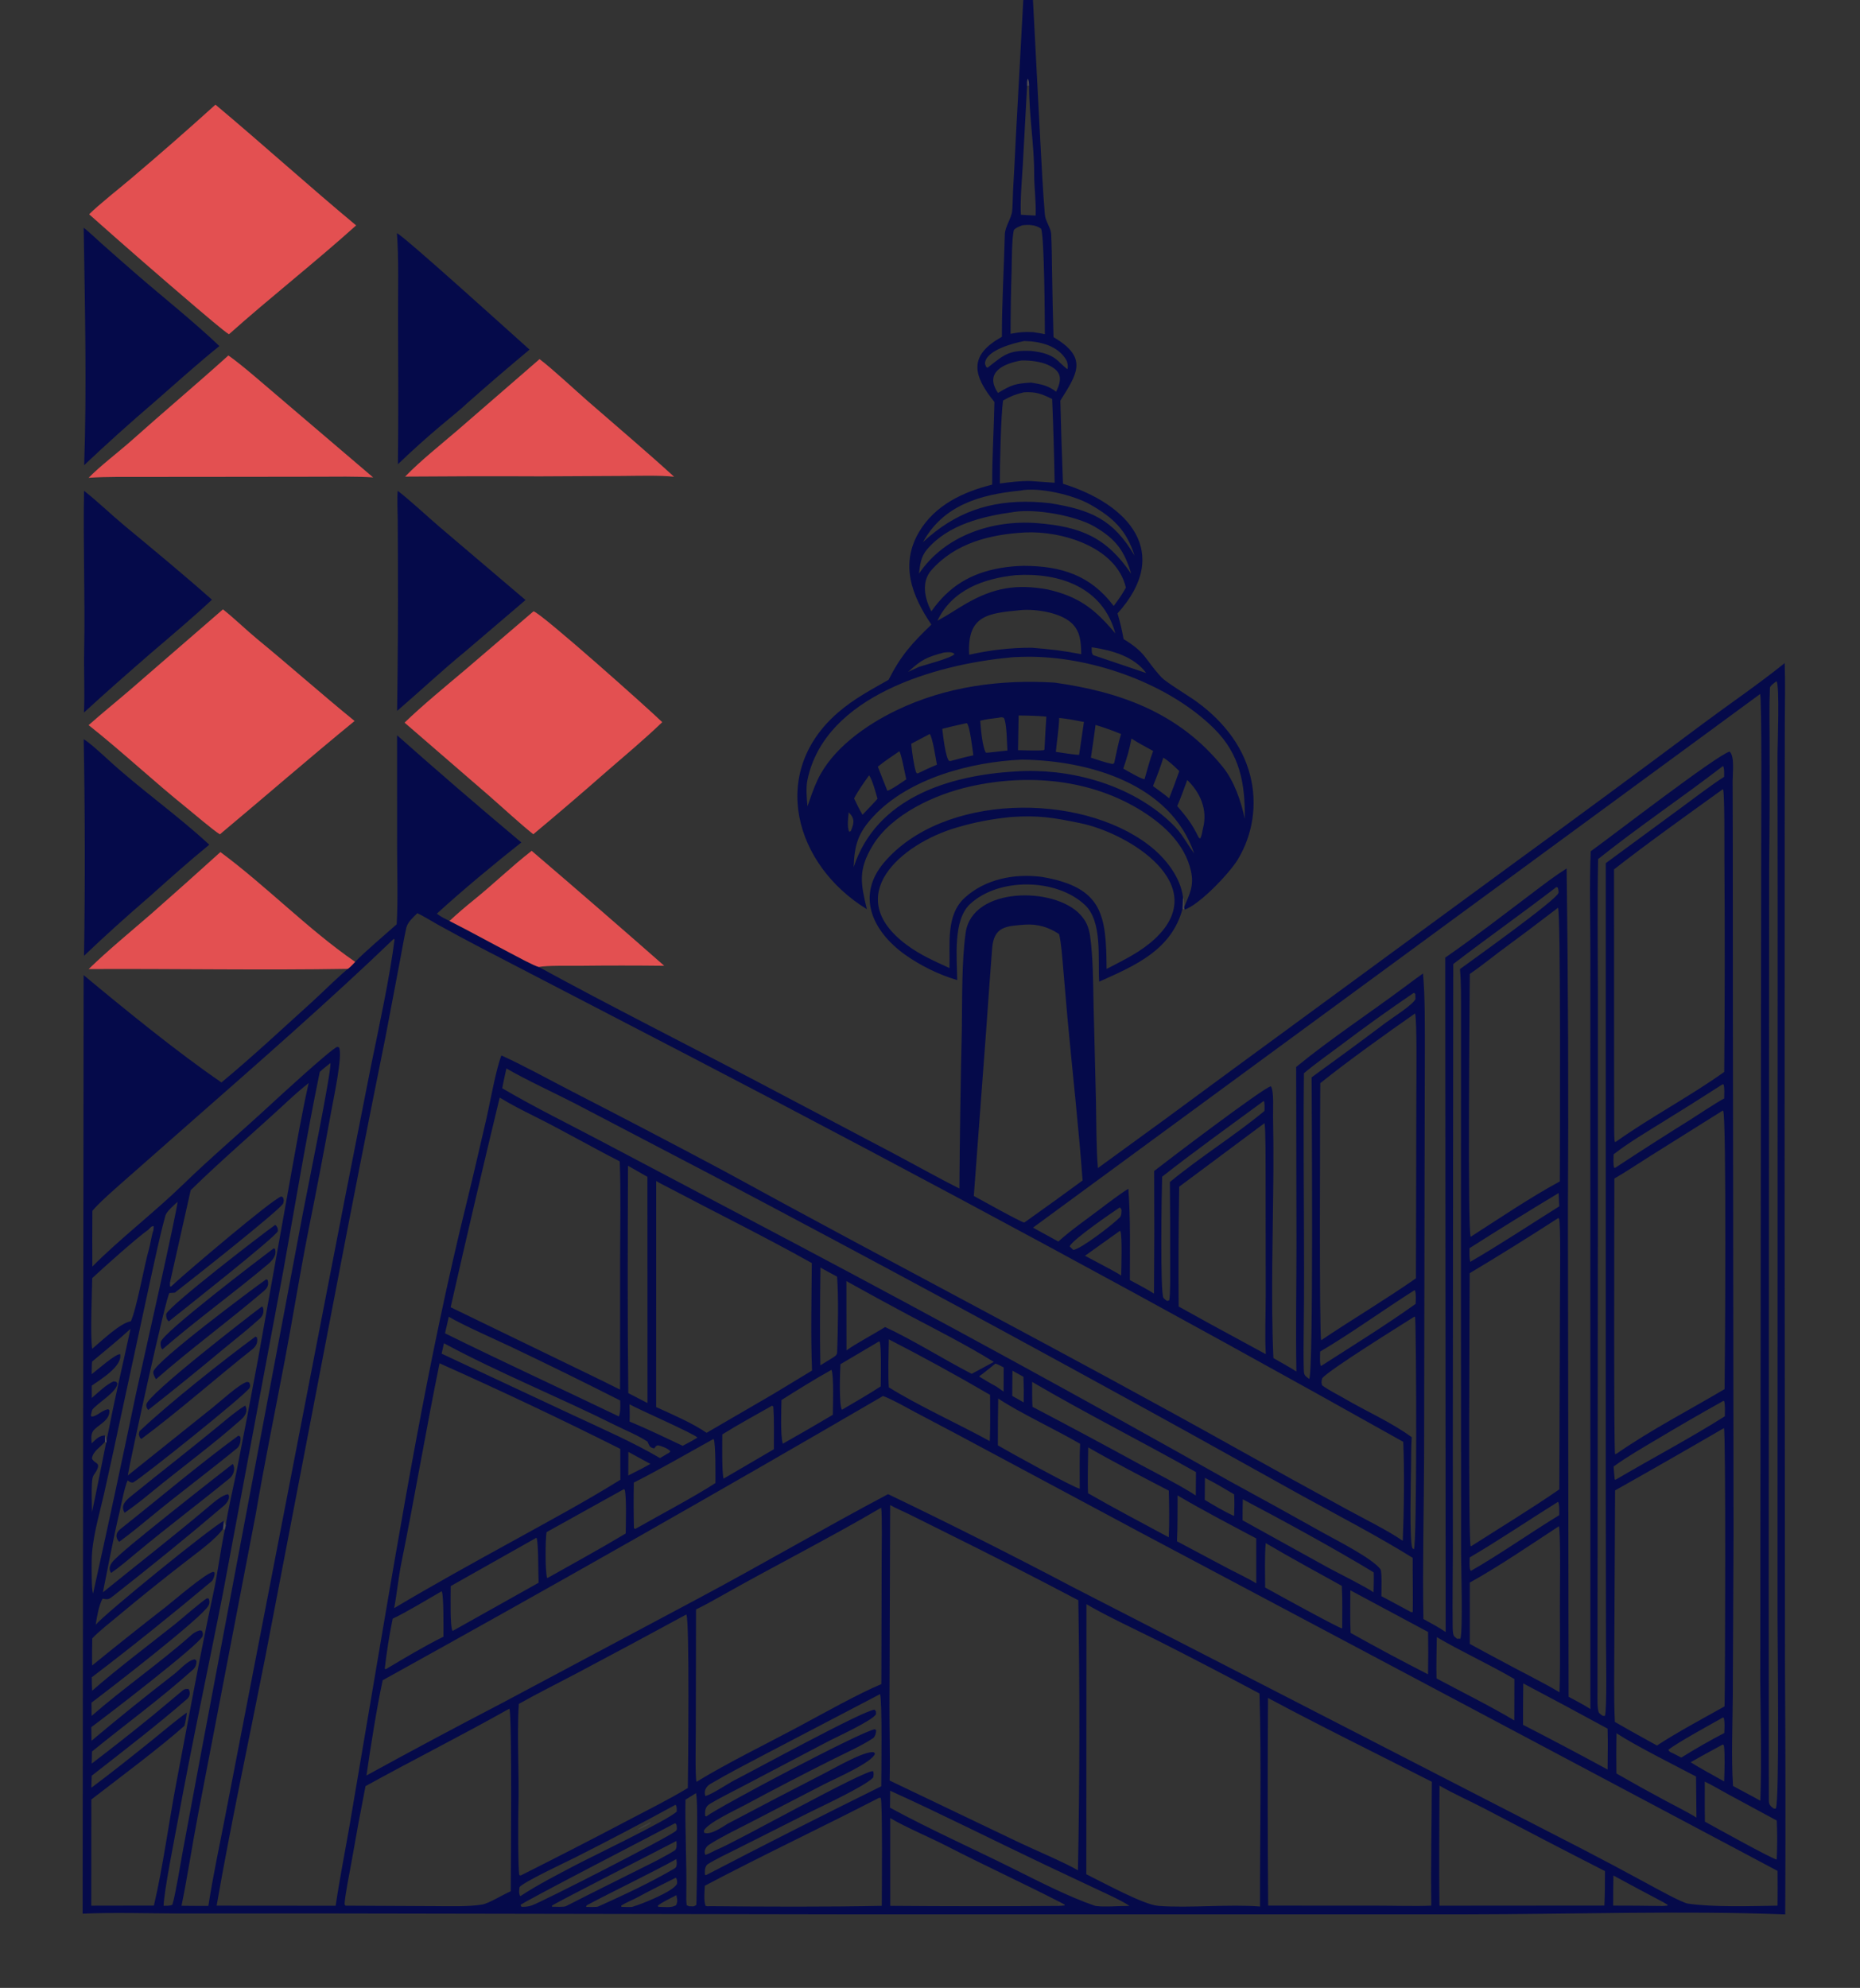 <?xml version="1.0" encoding="utf-8" ?><svg xmlns="http://www.w3.org/2000/svg" xmlns:xlink="http://www.w3.org/1999/xlink" width="480" height="513" viewBox="0 0 480 513"><rect x="0" y="0" width="480" height="513" fill="#333333" stroke="none"/><path fill="#050A4A" transform="scale(0.469 0.469)" d="M604.119 642.721C628.989 624.706 653.768 606.565 678.454 588.298L832.966 474.985C867.854 449.585 902.581 423.965 937.145 398.126C952.205 386.917 967.372 376.648 982 364.861C982.407 375.621 982.109 387.601 982.068 398.436L982.008 451.662L981.957 647.884L982.179 919.091C982.468 963.851 982.507 1008.61 982.297 1053.37C925.405 1051.19 864.24 1053.29 806.992 1053.33L469.865 1053.34L179.348 1052.85L98.455 1052.88C82.906 1052.82 60.837 1052.24 45.463 1052.97L46.011 536.538C68.47 555.217 97.815 579.172 121.863 595.589C138.72 581.639 154.762 566.611 170.985 551.946C177.432 546.118 184.974 538.457 191.395 533.1C193.027 531.896 194.041 530.721 195.434 529.255C199.522 524.755 212.943 513.354 218.277 508.578C219.028 495.594 218.523 480.378 218.51 467.114L218.492 404.589C241.018 424.546 263.811 444.198 286.866 463.54C272.744 474.681 253.375 490.754 240.375 502.743C242.706 504.523 244.733 505.442 247.325 506.738C258.593 512.447 269.602 518.543 280.776 524.391C283.834 525.991 293.518 531.286 296.457 532.06C335.721 553.505 377.377 574.45 417.097 595.365L491.038 634.337C503.301 640.837 515.549 647.744 527.901 653.985C528.121 624.676 528.568 595.369 529.243 566.067C529.47 549.713 529.145 528.74 531.365 513.151C534.976 487.783 580.283 487.774 594.486 503.329C597.636 506.778 599.016 510.08 599.768 514.642C601.469 526.661 601.452 540.068 601.712 552.214L603.055 606.385C603.275 617.056 603.167 632.45 604.119 642.721ZM119.205 1048.57L184.685 1048.62C186.913 1033.62 189.985 1018.14 192.578 1003.12L206.017 923.771C221.003 835.742 235.438 747.944 256.882 661.259C260.695 645.846 264.162 630.303 267.802 614.848C269.764 606.072 272.878 588.525 275.888 580.74C288.128 586.249 302.603 594.309 314.755 600.548C342.793 614.944 370.719 629.559 398.528 644.391C492.263 695.806 587.593 745.037 680.878 797.26C700.825 808.411 720.833 819.453 740.901 830.386C749.276 834.968 764.623 842.64 771.864 847.829C772.524 832.579 772.834 808.7 772.124 793.347C642.203 720.41 511.118 649.567 378.92 580.845L263.989 521.188C256.193 517.109 248.447 512.937 240.752 508.672C237.939 507.113 232.322 503.664 229.643 502.472C227.369 504.752 224.226 507.462 223.555 510.539C222.23 516.615 221.154 522.986 219.992 529.096L212.024 571.046C202.602 617.69 193.43 664.385 184.507 711.128L145.848 912.406C137.099 956.867 126.914 1004.14 119.205 1048.57ZM210.575 924.531C207.259 939.878 203.933 961.156 201.646 976.941C226.293 963.414 251.091 950.164 276.037 937.196L384.343 879.469C419.341 860.807 453.848 840.558 488.671 822.139C522.859 838.543 556.736 855.589 590.284 873.265L673.319 915.916L870.44 1017.29C882.473 1023.52 894.437 1029.89 906.331 1036.38C910.308 1038.52 925.375 1046.94 928.804 1047.44C942.657 1049.49 964.04 1048.82 978.089 1048.56C978.171 1042.18 978.173 1035.81 978.095 1029.43L627.368 843.133L526.53 789.15L503.309 776.892C498.565 774.344 490.855 769.94 485.878 768.127C394.695 821.284 302.921 873.421 210.575 924.531ZM568.408 675.492L582.355 683.143C589.025 677.018 598.466 670.488 605.783 664.907C609.099 662.377 617.611 655.941 620.884 654.127C622.107 670.904 621.71 687.53 621.703 704.343C625.669 706.51 631.321 709.387 634.985 711.795C635.17 689.306 635.197 666.815 635.066 644.326C641.555 639.197 695.686 598.104 699.306 597.707C701.062 600.592 700.431 610.394 700.484 614.249C700.664 623.836 700.732 633.426 700.688 643.015C700.506 675.443 699.204 715.205 700.688 747.264C704.639 749.555 709.571 752.235 713.342 754.666C712.899 731.587 713.39 707.541 713.375 684.386L713.199 587.084C732.462 571.351 753.138 557.778 773.064 542.935C776.327 540.504 779.655 537.987 782.982 535.653C784.214 548.338 783.985 566.434 784.013 579.284L783.854 648.665L783.598 801.537C783.493 831.206 782.692 861.164 783.216 890.838C787.202 893.05 791.762 895.432 795.467 898.001L795.224 526.923C810.826 516.129 828.42 502.536 843.685 490.995C849.674 486.462 855.669 481.865 862.032 477.859C862.872 540.893 863.106 603.933 862.734 666.971L863.119 933.618C866.466 935.464 872.089 938.343 875.103 940.383L875.067 628.422L875.088 524.763C875.092 506.91 874.536 485.943 875.281 468.41C885.554 461.091 945.057 415.122 951.726 413.556C954.557 416.117 953.352 425.502 953.358 429.578L953.436 460.566L953.512 559.057L953.866 843.675L953.454 932.41C953.36 948.055 952.56 967.393 953.574 982.705C958.471 985.395 963.821 988.104 968.611 990.824C969.385 969.509 968.775 946.537 968.579 925.175L968.635 856.713L969.099 463.269C969.106 455.292 969.511 383.107 968.459 381.905L568.408 675.492ZM489.529 979.72L560.464 1013.65C569.4 1017.92 585.368 1024.62 593.13 1029.08C594.113 979.56 594.18 930.031 593.331 880.512C569.454 867.928 545.422 855.64 521.24 843.652L500.043 833.105C497.291 831.761 492.277 829.582 489.805 828.147L489.429 938.634C489.379 951.897 489.842 966.694 489.529 979.72ZM693.32 1049.03C693.205 1011.15 694.186 969.326 693.023 931.808C674.517 921.939 655.909 912.263 637.202 902.783C625.887 897.1 608.434 889.007 597.829 882.687L597.741 1031.28C606.497 1035.58 629.229 1048.06 637.347 1048.68C654.309 1049.98 676.055 1047.67 693.32 1049.03ZM50.825 666.236C50.75 676.466 50.741 686.695 50.798 696.925C65.628 681.922 84.985 667.051 100.5 651.973C115.685 637.217 132.824 622.66 148.325 608.321C153.186 603.825 181.968 577.371 185.513 576.031L186.501 576.247C188.789 580.259 183.353 605.307 182.348 610.984C178.276 633.445 173.98 655.864 169.462 678.24C164.909 701.469 161.156 725.001 156.745 748.261C151.375 776.576 145.589 804.721 140.721 833.138L108.959 998.511C105.787 1015.04 103.205 1032.38 99.875 1048.62C104.759 1048.65 109.786 1048.74 114.658 1048.71C117.034 1032.97 120.788 1015.52 123.843 999.743L140.202 915.217L189.467 660.892L204.196 586.194C208.13 567.096 214.745 536.248 217.079 517.04L216.697 516.555C182.237 549.693 141.301 585.519 105.335 617.122L70.071 648.172C65.088 652.598 54.948 661.285 50.825 666.236ZM70.304 811.879L117.104 774.419C121.118 771.255 131.751 761.425 135.954 760.366L137.053 760.667C137.608 761.784 137.889 762.27 137.389 763.554C136.169 766.685 77.521 813.648 73.171 815.76C71.702 815.789 71.487 815.424 70.257 814.571C68.495 818.186 66.83 827.573 65.802 831.867C62.285 846.566 59.633 861.395 56.623 876.165C76.067 860.409 95.804 845.05 114.932 828.907C117.283 826.923 122.517 822.306 125.552 822.212C126.997 824.144 124.809 827.119 123.295 828.41C103.397 845.381 83 861.915 62.425 878.062C59.952 880.003 59.558 880.277 56.452 879.618C54.387 883.209 53.277 889.807 52.678 893.976C58.217 887.492 115.707 840.759 123.178 836.784L122.689 841.161C119.073 846.729 108.82 854.055 103.279 858.386C90.474 868.274 77.856 878.403 65.433 888.767C62.062 891.563 53.289 898.561 50.76 901.537C50.706 906.372 50.544 911.62 50.698 916.419C64.06 905.534 77.548 894.805 91.159 884.233C95.996 880.41 112.636 866.046 117.276 864.871L118.073 865.264C118.246 866.626 117.398 869.295 116.413 870.12C95.15 887.921 72.517 906.19 50.5 922.903C50.533 925.307 50.512 927.928 50.677 930.307C65.513 917.422 81.029 905.816 96.399 893.592C99.56 891.079 111.598 880.588 113.887 879.442L114.86 879.6C115.329 880.937 115.43 882.07 114.763 883.383C111.447 889.91 59.936 929.67 50.338 936.859L50.422 944.152C68.211 928.62 87.89 915.099 105.578 899.396C106.722 898.381 108.39 897.549 109.845 897.093L111.048 897.279C111.577 898.275 111.855 899.129 111.466 900.27C109.921 904.796 57.314 945.174 50.246 950.348L50.371 957.815C65.265 945.294 80.412 933.077 95.801 921.171C98.973 918.722 103.531 913.373 107.208 913.024L108.092 913.738C108.242 915.481 107.602 917.418 106.287 918.6C88.589 934.504 69.058 948.735 50.629 963.732L50.453 970.398C61.844 961.728 73.086 952.863 84.173 943.809C89.56 939.385 95.069 934.647 100.468 930.211C101.672 929.222 102.427 929.251 103.722 929.369C104.916 931.058 104.519 933.486 102.995 934.809C86.022 949.548 68.174 963.215 50.475 977.062C50.381 979.299 50.29 981.438 50.283 983.682C62.18 974.787 73.25 965.918 84.811 956.606C89.783 952.601 97.858 945.71 102.851 942.309C102.462 944.877 102.191 947.116 101.463 949.622C87.803 961.793 65.096 978.684 50.255 990.148L50.219 1048.58L84.683 1048.52C89.707 1027.1 92.984 1002.07 97.162 980.188C103.711 945.885 109.832 911.61 117.227 877.447C119.719 865.937 121.25 853.572 123.634 841.956L124.243 839.459C124.893 833.237 128.932 815.823 130.35 808.716C134.338 788.463 138.211 768.187 141.969 747.89L159.982 647.154C163.052 630.309 166.06 612.612 169.84 595.93C166.199 598.827 162.334 602.156 158.93 605.323C141.124 621.89 122.289 637.899 104.917 654.897L93.554 705.53L93.502 707.643L94.045 707.946L96.494 705.73C102.698 699.966 149.272 660.308 154.662 658.366L155.637 658.697C156.346 660.503 156.21 660.504 155.758 662.33C152.207 667.256 104.544 704.798 96.229 711.248C96.138 711.319 93.568 711.443 93.219 711.457C91.346 713.378 71.925 801.939 70.304 811.879ZM247.96 719.291L324.518 756.403C330.097 759.091 335.65 761.832 341.176 764.626L341.22 692.083C341.23 674.988 341.666 655.961 341.001 639.019C325.332 631.039 310.079 622.203 294.332 614.353C287.893 611.144 281.066 607.7 274.955 603.925C265.684 642.316 256.686 680.772 247.96 719.291ZM382.986 885.571L382.866 952.103C382.852 956.92 382.444 977.286 383.225 980.447C399.919 970.178 421.794 959.526 439.501 950.037C452.073 943.3 472.535 931.795 484.948 926.661L485.124 858.26C485.129 853.588 485.472 832.765 484.841 829.607C456.028 846.545 425.784 861.786 396.675 878.249C392.323 880.71 387.456 883.401 382.986 885.571ZM888.104 478.363L888.134 583.171L888.186 612.957C888.194 616.39 888.034 625.126 888.488 628.208L889.09 628.288C908.191 614.676 930.007 603.236 948.744 589.817C949.082 550.703 949.114 511.587 948.84 472.473C948.818 466.99 949.011 437.315 948.147 434.512L947.916 434.285C928.504 448.315 906.921 463.647 888.104 478.363ZM888.288 648.491C888.286 662.157 887.882 798.539 888.698 800.166L889.72 799.733C908.468 786.74 929.3 775.973 948.947 764.358C949.179 752.398 950.068 613.26 948.155 611.236C948.092 611.169 948.004 611.131 947.929 611.079L908.342 635.906C902.13 639.805 894.548 644.885 888.288 648.491ZM888.684 820.08L888.282 903.452C888.278 917.443 887.91 933.68 888.56 947.445L897.135 952.342L911.744 960.457C922.235 953.485 937.729 945.21 948.924 938.91C949.285 926.139 949.653 786.929 948.594 785.794C928.707 797.367 908.737 808.796 888.684 820.08ZM286.507 1031.97C306.153 1022.11 325.703 1012.07 345.153 1001.83C355.634 996.335 368.403 989.938 378.473 983.824C378.645 974.176 379.505 890.981 377.656 888.338C357.751 899.164 337.786 909.88 317.763 920.485C307.461 925.943 295.523 931.868 285.498 937.549C284.279 954.986 285.859 977.474 285.224 995.4C285.057 1000.11 285.035 1028.24 285.738 1031.71L286.507 1031.97ZM361.031 774.208C369.792 778.213 381.11 783.064 388.806 788.384L425.465 767.056L446.822 754.128C446.065 735.956 446.552 713.374 446.692 694.98C421.304 680.742 395.187 667.896 369.455 654.297C366.695 652.838 363.746 651.435 361.067 649.854L361.031 774.208ZM216.881 884.866C237.352 872.659 260.606 859.775 281.617 848.245C301.898 837.021 321.634 826.47 341.354 814.219L341.296 797.212C308.511 780.763 275.354 765.066 241.852 750.131C234.443 786.543 228.284 823.232 220.913 859.66C219.223 868.011 218.448 876.601 216.881 884.866ZM787.56 1048.56C787.209 1026.48 787.817 1002.72 787.852 980.397C758.097 965.203 727.002 949.995 697.698 934.273C697.455 972.362 697.486 1010.45 697.791 1048.54L758.209 1048.57C767.162 1048.57 778.881 1048.94 787.56 1048.56ZM726.472 596.009C726.408 610.114 725.839 736.149 726.983 737.436C743.77 726.132 762.855 714.768 779.109 703.387L779.33 600.632C779.333 595.083 779.759 561.612 778.649 557.626C762.992 568.531 741.297 584.097 726.472 596.009ZM808.684 700.561C808.68 716.355 807.781 848.184 809.234 850.844L809.942 850.507C825.423 840.575 843.029 829.89 858.012 819.501L858.376 710.843C858.377 705.684 858.837 673.309 857.838 670.469L857.368 670.255C841.322 680.646 825.091 690.75 808.684 700.561ZM535.833 658.059C539.286 659.926 561.671 672.449 563.592 672.687L565.448 671.396C575.588 664.195 585.669 656.911 595.69 649.544C593.513 619.906 590.061 589.399 587.333 559.733L584.995 532.527C584.585 527.698 583.941 518.55 582.757 513.956C577.007 510.179 571.132 508.36 564.16 508.765C553.592 509.554 546.881 509.73 545.92 521.824C544.744 536.603 543.763 551.392 542.689 566.178L535.833 658.059ZM808.742 535.91C808.658 550.5 807.442 678.614 809.253 680.525C824.202 670.915 842.936 658.289 858.292 650.074C858.308 632.513 858.874 501.553 857.285 499.485C846.722 507.6 836.073 515.603 825.339 523.492C819.875 527.573 814.328 532.118 808.742 535.91ZM201.119 982.801C198.359 996.852 195.76 1010.93 193.323 1025.04C192.345 1030.51 189.79 1042.98 189.587 1047.82L190.089 1048.54L190.611 1048.58L239.045 1048.82C246.772 1048.84 258.045 1049.23 265.417 1047.92C269.066 1047.27 277.066 1042.34 281.036 1040.64C281.083 1030.22 281.846 943.901 280.284 940.157C254.365 954.756 227.29 968.359 201.119 982.801ZM276.353 598.802C293.948 609.158 312.993 618.495 331.124 628.085L437.133 684.048C517.494 726.625 597.291 770.256 676.506 814.929C693.862 824.367 711.155 833.921 728.384 843.589C734.45 846.985 755.197 857.466 759.56 863.443C760.517 864.754 760.106 875.47 760.096 878.268C765.554 881.189 771.087 884.101 776.502 887.089L777.358 886.983C777.544 877.078 777.249 867.082 777.328 857.177C758.328 845.376 736.91 834.186 717.146 823.392L655.057 788.845C567.931 740.657 480.331 693.332 392.271 646.874L316.478 607.223C305.866 601.751 288.472 593.695 278.652 587.882C277.921 591.321 276.94 595.392 276.353 598.802ZM977.619 1023.17C977.974 1016.03 977.986 1008.87 977.654 1001.73L950.446 987.023C947.43 985.389 940.857 981.528 938.04 980.316C938.058 987.551 937.961 995.121 938.123 1002.33C942.395 1004.69 975.373 1023.03 977.619 1023.17ZM683.718 836.517L730.82 862.595C736.601 865.724 751.379 873.035 755.786 876.138C755.849 872.636 756.013 868.636 755.882 865.182C733.703 851.732 706.894 837.145 683.845 824.963C683.743 828.813 683.7 832.665 683.718 836.517ZM212.361 918.422C222.698 912.247 233.244 905.938 244.008 900.563C243.987 896.897 244.237 877.306 243.031 875.549C235.365 879.949 223.799 887.028 216.067 890.658C214.2 899.793 212.744 909.007 211.701 918.272C211.921 918.322 212.141 918.372 212.361 918.422ZM776.776 790.81C776.473 796.128 776.443 801.03 776.422 806.344C776.36 813.326 775.433 847.643 777.115 851.852L778.005 852.473C779.715 849.072 779.385 735.423 778.677 724.809L778.361 724.405C771.405 728.842 730.431 754.263 727.502 758.438C727.094 760.312 726.965 760.342 727.488 762.252C731.494 765.196 735.737 767.133 739.961 769.616C751.45 776.37 766.244 782.945 776.776 790.81ZM778.948 717.443C778.989 715.42 779.291 711.86 778.59 710.14L778.334 709.905C761.941 720.268 742.519 734.278 726.404 743.678C726.363 745.821 726.133 749.341 726.636 751.291L726.952 751.6C743.928 740.708 762.646 729.093 778.948 717.443ZM430.009 770.351C429.919 776.015 429.342 789.79 430.726 794.407C439.956 789.195 449.131 783.885 458.25 778.479C458.307 774.043 458.897 757.081 457.509 753.727C448.365 758.835 438.886 764.737 430.009 770.351ZM948.139 944.976C941.992 948.457 922.68 958.974 917.957 962.861C918.733 964.089 919.199 964.11 920.547 964.715L925.132 967.08C932.846 962.27 940.741 957.756 948.799 953.548C948.892 950.67 949.108 948.278 948.598 945.438L948.139 944.976ZM50.633 831.993C53.412 819.189 55.734 806.625 58.375 793.861L58.596 793.291C58.87 790.886 59.532 788.398 59.992 786.013C63.53 767.644 67.88 749.468 71.815 731.193C65.049 737.384 57.737 743.319 50.674 749.198C50.44 751.486 50.466 753.832 50.436 756.137C53.267 754.046 63.389 744.973 66.107 745.103C67.607 751.626 55.138 759.215 50.481 762.42C50.42 764.569 50.499 767.026 50.517 769.203C53.846 766.315 58.633 761.728 62.447 760.088C64.186 760.383 63.575 759.937 64.558 761.089C64.776 765.685 53.264 772.307 50.825 775.642C50.611 775.934 50.095 778.323 49.99 778.844L50.483 779.505C53.635 779.141 55.712 776.179 59.447 775.374L60.145 775.882C60.715 781.151 55.104 783.471 52.011 786.465C49.771 788.634 50.26 791.366 50.436 794.172C52.938 791.844 54.39 789.998 57.816 789.798L57.859 793.229C55.165 796.428 51.184 798.404 50.577 802.494C51.844 805.427 55.16 804.536 53.569 808.279C52.266 811.345 50.919 811.241 50.661 815.138L50.585 816.152C50.253 820.843 50.531 827.203 50.633 831.993ZM398.143 813.614L425.82 797.431C425.82 789.955 426.005 781.372 425.517 774.006C425.292 773.812 425.101 773.534 424.813 773.461C416.033 778.464 405.938 783.961 397.443 789.274C397.43 793.867 397.153 810.239 398.143 813.614ZM175.95 589.817C168.323 626.888 162.556 662.31 155.857 699.358L122.788 876.05C114.564 918.062 105.425 960.181 97.763 1002.25C95.99 1011.98 90.368 1039.83 90.011 1048.64C91.722 1048.58 93.579 1048.8 94.848 1048.01C96.33 1043.7 99.506 1024.5 100.494 1019.03L110.672 964.413L166.744 667.091C168.854 655.85 182.415 589.875 181.807 584.934C179.966 586.415 177.606 588.202 175.95 589.817ZM242.999 744.833L314.943 778.49C330.923 785.961 348.038 793.411 363.158 802.286L368.319 799.248L368.874 798.601C367.645 796.959 363.99 795.669 361.995 795.248C360.754 795.73 360.84 795.841 360.05 796.961C357.447 796.604 357.317 795.509 356.289 793.235C350.9 789.698 344.14 786.994 338.335 784.093C307.495 768.679 274.58 755.453 244.282 739.105L242.999 744.833ZM838.163 926.271C838.056 933.866 838.015 941.462 838.04 949.057C853.644 957.076 869.154 965.278 884.565 973.662C884.596 966.484 884.82 958.255 884.557 951.158C869.151 942.753 853.686 934.457 838.163 926.271ZM639.454 647.474C639.201 655.191 638.286 711.967 640.218 714.201C640.745 714.811 641.525 715.337 642.169 715.824L643.359 715.54C644.082 712.67 643.867 699.275 643.874 695.389C643.922 680.392 643.871 665.394 643.72 650.398C660.693 636.383 679.2 625.02 695.76 611.287C695.784 610.074 696.037 606.55 695.346 605.806C677.658 618.841 656.504 634.013 639.454 647.474ZM345.752 798.876L345.692 811.879L353.637 807.829L357.871 805.493L345.752 798.876ZM462.445 750.643C462.209 754.436 461.566 773.385 463.284 775.693C470.291 771.556 477.831 767.269 484.605 762.843C484.636 759.142 485.06 740.371 484.008 738.217L483.593 738.144L462.445 750.643ZM790.591 900.812C790.517 908.019 790.224 916.416 790.441 923.529C803.609 930.587 820.707 939.115 833.243 946.629L833.298 923.864C819.154 915.597 804.368 908.91 790.591 900.812ZM887.888 635.155C887.836 637.403 887.595 640.345 888.132 642.448L888.669 642.625C902.35 633.623 916.14 624.788 930.038 616.124C935.555 612.652 943.261 607.387 948.728 604.4C948.758 602.235 948.998 598.652 948.395 596.72L947.831 596.623C936.697 603.795 925.49 610.852 914.21 617.791C905.943 622.922 895.507 629.146 887.888 635.155ZM392.642 791.741C378.603 799.51 362.973 808.596 348.753 815.777C348.601 824.131 348.62 832.487 348.809 840.84C349.076 840.987 349.326 841.229 349.63 841.243C362.042 834.141 382.379 823.407 393.656 816.021C393.652 812.975 393.887 793.482 392.642 791.741ZM451.387 751.269L458.031 747.176C459.21 746.367 460.57 745.753 460.626 744.149C461.039 732.271 461.486 713.89 460.582 702.448C457.699 700.867 454.216 699.078 451.437 697.425C451.232 714.956 451.03 733.74 451.387 751.269ZM295.141 846.127L247.999 872.727C247.983 876.542 247.501 895.746 249.057 897.414L296.364 870.883C296.119 866.954 296.368 847.531 295.141 846.127ZM948.265 770.819C935.668 777.855 923.178 785.082 910.801 792.499C903.337 796.949 894.841 801.833 887.882 806.939C888.054 809.353 888.217 811.693 888.484 814.101L889.086 814.146C908.49 802.699 930.339 791.178 949.083 779.292C949.108 776.731 949.306 773.435 948.768 771.008L948.265 770.819ZM889.42 975.823C898.395 980.992 907.45 986.022 916.581 990.91C919.389 992.408 931.436 998.577 933.463 1000.15L933.237 977.511C921.842 971.493 899.844 960.495 889.464 953.699C889.325 961.073 889.311 968.449 889.42 975.823ZM785.768 921.276C785.914 913.507 785.922 905.737 785.794 897.968L743.004 875.029C743.026 882.356 742.814 891.274 743.161 898.471C757.215 906.346 771.42 913.949 785.768 921.276ZM914.131 1048.75C915.343 1048.72 916.336 1048.63 917.54 1048.53L917.589 1048.06L914.715 1046.39C905.7 1041.65 896.721 1036.84 887.777 1031.97C887.715 1037.45 887.578 1043.08 887.644 1048.54C896.473 1048.53 905.303 1048.6 914.131 1048.75ZM483.73 989.205C451.779 1005.72 419.648 1020.8 387.823 1037.61C387.685 1040.61 387.081 1046.16 388.294 1048.72C389.515 1048.96 389.132 1048.97 390.343 1048.85C421.229 1049.12 454.336 1049.29 485.189 1048.67C485.21 1042.38 485.651 991.648 484.64 989.278L483.73 989.205ZM286.375 1043.29C296.512 1036.66 306.779 1031.51 316.353 1026.43C324.429 1022.14 368.735 1000.96 372.42 996.698C372.297 995.121 372.514 994.071 371.723 993.037C353.502 1002.99 335.121 1012.65 316.586 1022.01C312.374 1024.15 287.163 1035.95 285.852 1038.45C285.657 1040.31 285.405 1041.19 286.022 1042.96L286.375 1043.29ZM379.208 1048.92C381.605 1048.86 381.667 1049.28 383.177 1048.12C383.518 1034.27 383.66 1020.43 383.602 1006.58C383.592 1001.92 383.791 990.729 382.993 986.639L377.178 990.259C376.891 1007.24 377.877 1024.35 377.633 1041.35C377.602 1043.52 377.55 1046.13 377.835 1048.25C378.352 1048.54 378.657 1048.78 379.208 1048.92ZM375.649 795.536L380.546 792.935L383.782 791.006C381.554 788.711 351.723 775.684 346.401 772.705C346.444 775.625 346.595 779.346 346.428 782.181C355.986 786.132 366.241 791.106 375.649 795.536ZM808.542 686.827C808.553 689.361 808.422 691.878 808.974 694.332C825.771 684.543 841.574 674.081 857.984 663.77L857.636 656.448C841.147 666.372 824.781 676.499 808.542 686.827ZM371.527 1003.16C362.985 1007.77 287.392 1046.75 286.398 1048.2C286.535 1048.47 286.786 1049.03 286.971 1049.21C289.009 1049.19 290.843 1049.12 292.763 1048.38C300.004 1045.62 369.479 1010.11 372.023 1007.32C372.596 1006.69 372.454 1005.86 372.371 1005.05C372.275 1004.11 372.247 1003.73 371.527 1003.16ZM808.679 856.963C808.64 859.09 808.392 862.093 809.028 864.017L809.373 864.344C826.083 854.771 841.522 843.715 857.966 833.688C857.954 832.143 858.178 827.336 857.295 826.371C841.344 836.283 824.684 847.615 808.679 856.963ZM548.143 762.867L552.227 765.703L552.265 752.425C550.935 751.732 549.048 750.596 547.681 750.332C544.879 752.557 541.58 755.32 538.717 757.372C541.859 759.281 544.883 761.162 548.143 762.867ZM372.179 1042.79C369.507 1044.17 363.948 1046.84 361.897 1048.61L362.284 1049.2C365.496 1049.26 369.598 1049.89 372.036 1048.28C372.972 1046.15 372.666 1045.33 372.179 1042.79ZM679.064 822.242C673.659 819.036 668.624 815.994 663.01 813.162L662.906 825.274C667.436 828.021 673.954 831.847 678.818 834.072L679.066 833.964C679.224 829.677 679.305 826.506 679.064 822.242ZM342.024 1049.23C343.295 1049.28 347.133 1049.44 348.143 1049.15C353 1047.75 370.8 1040.7 372.555 1036.44C372.557 1035.38 372.687 1033.98 371.824 1033.19C364.766 1036.74 357.667 1040.22 350.736 1044C347.688 1045.66 344.911 1046.56 341.844 1048.53L341.864 1049.08L342.024 1049.23ZM616.02 664.454C611.843 667.217 589.651 682.445 588.595 685.823C589.25 686.484 589.88 687.147 590.575 687.764C594.724 687.353 612.658 673.532 616.207 669.799C617.112 668.847 617.079 667.088 617.13 665.773L616.568 664.639L616.02 664.454ZM303.731 1049.14C305.135 1049.17 310.312 1049.4 311.37 1048.86C326.954 1040.89 342.649 1033.15 358.294 1025.3C362.637 1023.12 367.037 1020.77 371.183 1018.24C372.649 1017.35 372.335 1014.46 372.188 1012.97C365.014 1016.8 304.619 1047.52 303.71 1048.57L303.731 1049.14ZM563.287 771.659C563.387 766.633 563.359 762.592 563.145 757.554L557.099 754.193C557.058 758.78 556.952 763.508 556.985 768.081L563.287 771.659ZM803.34 533.234C809.719 528.542 856.884 494.914 857.556 491.267C857.725 490.35 857.375 489.248 857.166 488.368L856.384 488.093C837.588 502.535 818.323 516.124 799.645 530.457L799.409 796.866L799.441 854.139C799.367 867.418 799.188 880.749 799.322 894.023C799.337 895.464 799.253 899.673 800.316 900.492C800.779 900.894 801.242 901.297 801.705 901.699L803.598 901.671C804.976 896.637 803.973 862.694 803.98 856.01L803.881 708.438L803.921 594.491L803.92 557.287C803.898 549.598 804.055 540.797 803.34 533.234ZM643.127 820.204C629.288 813.024 612.218 804.164 598.778 796.386C598.717 804.121 598.354 814.084 598.696 821.641C613.709 830.268 627.969 837.69 643.102 845.871C643.498 837.818 643.339 828.331 643.127 820.204ZM372.171 1022.93C359.661 1029.95 336.374 1041.13 322.841 1048.37C322.714 1048.66 322.588 1048.96 322.461 1049.25C323.822 1049.29 328.174 1049.49 329.293 1048.98C343.45 1042.58 357.91 1035.89 371.292 1028.01C372.805 1027.11 372.365 1024.42 372.171 1022.93ZM300.724 843.051C300.067 847.511 299.906 863.955 300.989 868.115L301.252 868.293C315.401 860.304 330.417 852.113 344.296 843.773C344.359 838.566 344.802 824.04 343.786 819.795L343.325 819.367L300.724 843.051ZM594.318 794.428C581.863 787.105 559.912 776.764 549.257 769.506C549.107 778.101 549.049 786.699 549.083 795.296C553.442 797.937 591.474 818.939 594.121 819.131C594.142 811.518 593.93 801.962 594.318 794.428ZM947.967 959.873C942.152 963.068 935.991 966.334 930.281 969.657C932.53 971.01 934.949 972.535 937.232 973.788L948.702 980.203C948.885 974.932 949.253 965.434 948.577 960.396L947.967 959.873ZM568.115 774.075C587.725 784.363 607.244 794.823 626.67 805.451C634.264 809.559 651.185 818.258 657.974 822.894L658.071 809.991C628.785 793.475 596.626 777.258 567.944 760.365C567.965 764.593 567.842 769.938 568.115 774.075ZM717.483 590.549C717.076 626.027 717.543 662.338 717.548 697.877C717.574 709.037 717.515 720.196 717.373 731.355C717.287 738.875 717.173 746.391 717.414 753.91C717.507 756.808 718.111 757.045 720.386 758.74C722.817 755.329 721.73 607.023 721.723 592.785C735.448 582.874 749.078 572.832 762.61 562.658C766.199 559.979 777.481 552.854 778.843 549.715L778.773 546.955C778.09 546.335 778.446 546.449 777.815 546.374C764.142 555.661 750.711 565.298 737.534 575.276C731.508 579.79 723.059 585.772 717.483 590.549ZM616.232 677.258L597.013 690.966L605.033 695.235C607.927 696.817 614.47 700.155 616.934 701.859C617.004 697.672 617.563 680.296 616.516 677.519L616.232 677.258ZM647.629 848.071L675.746 863.03C679.376 864.929 688.128 869.184 691.258 871.228L691.244 846.503C676.619 838.719 662.257 831.264 647.956 822.841C647.89 830.884 648.028 840.129 647.629 848.071ZM648.85 652.971C648.474 674.946 648.375 696.924 648.554 718.901L666.029 728.556L696.497 745.116C695.949 735.753 696.438 722.362 696.458 712.708L696.397 646.373C696.351 641.18 696.497 621.511 695.787 618.008L648.85 652.971ZM826.195 913.945C834.846 918.701 850.405 926.42 858.116 931.163C858.72 911.052 858.135 890.082 858.378 869.891C858.436 865.06 858.567 843.549 857.808 839.768C842.995 849.475 823.994 862.412 808.729 870.795L808.741 904.531C814.534 907.716 820.352 910.854 826.195 913.945ZM246.946 724.524L244.869 733.641C276.78 749.368 308.54 763.994 340.546 779.38C341.533 776.427 341.289 773.74 341.269 770.613C321.583 760.624 301.773 750.881 281.844 741.386C273.411 737.371 254.341 728.971 246.946 724.524ZM879.347 472.682C878.857 496.456 879.212 521.268 879.221 545.101L879.216 671.818L878.996 931.527C879.013 933.52 878.795 941.16 879.865 942.468C880.341 943.05 881.284 943.68 881.94 944.118L883.11 944.146C884.293 940.425 883.71 908.833 883.689 902.164L883.562 817.591L883.575 474.934L924.911 444.539C931.735 439.531 941.712 431.857 948.693 427.452C948.679 425.756 948.906 422.769 948.094 421.473C925.14 439.121 902.276 454.424 879.347 472.682ZM546.858 749.377C532.756 740.586 514.692 731.356 499.837 723.533C488.412 717.421 477.039 711.212 465.72 704.907L465.77 743.005C471.959 738.665 480.342 734.394 487.025 730.175C502.404 737.317 519.257 747.955 534.663 755.931C538.743 753.776 542.808 751.591 546.858 749.377ZM696.455 849.082C695.806 856.045 696.091 866.294 696.137 873.515C700.735 876.029 737.213 896.223 738.524 895.996C738.551 888.381 738.727 880.153 738.32 872.603C724.479 864.946 710.071 857.091 696.455 849.082ZM84.359 677.176C84.529 675.987 84.516 675.847 84.527 674.654C83.191 674.669 82.908 675.435 81.591 676.659C75.427 680.953 56.658 697.744 50.745 703.269C50.617 712.002 49.604 734.379 50.712 742.177C55.819 737.907 66.235 727.856 71.983 727.032C75.134 720.483 79.547 695.438 82.003 687.177C82.76 684.631 83.422 679.566 84.359 677.176ZM582.836 1046.39C562.518 1035.99 541.333 1026.25 520.993 1015.79C511.35 1010.83 498.922 1005.7 489.815 1000.39L489.848 1048.67C520.514 1048.92 551.182 1048.94 581.849 1048.72C583.284 1048.68 584.383 1048.59 585.799 1048.45L585.807 1047.98L582.836 1046.39ZM345.711 766.549L356.274 771.997L356.24 647.534L345.556 641.444C345.394 682.855 345.24 725.157 345.711 766.549ZM621.511 1048.7C617.616 1045.95 607.957 1041.6 603.355 1039.43L575.281 1026.19C547.066 1012.8 518.108 998.148 489.8 985.327L489.717 994.653C511.407 1006.48 535.401 1017.18 557.686 1028.29C571.22 1035.04 588.009 1043.69 602.221 1048.54C605.136 1049.54 617.641 1048.64 621.511 1048.7ZM97.642 661.328C95.754 663.127 91.652 666.572 91.029 668.827C87.887 680.195 85.32 692.676 82.754 704.214L66.332 780.217C63.374 794.208 60.333 808.181 57.21 822.136C54.482 834.146 50.548 846.779 50.445 858.985C50.419 862.012 50.234 874.661 51.219 876.807C59.336 840.12 67.226 803.384 74.888 766.599C77.339 755.307 98.287 662.78 97.642 661.328ZM489.07 736.95C488.94 744.658 488.589 755.806 489.049 763.334C504.881 773.277 527.525 783.555 544.604 792.947C545.004 784.733 544.814 775.787 544.785 767.504C526.486 756.831 507.908 746.643 489.07 736.95ZM484.267 932.163L421.182 965.154C411.04 970.512 400.78 975.758 390.901 981.577C388.466 983.011 387.124 985.535 388.137 988.285C392.509 986.941 400.783 981.212 404.439 979.384C413.789 974.709 475.066 941.088 481.185 940.733C482.272 941.951 481.891 941.226 482.032 943.123C480.681 946.463 460.536 955.648 456.006 958.002L408.227 983.113C402.354 986.199 396.327 989.12 390.638 992.529C388.017 994.099 387.797 996.359 388.017 999.224L388.653 999.436C396.797 993.49 474.022 952.611 481.307 951.495L482.079 951.953C482.129 953.459 481.517 955.648 480.407 956.395C474.408 960.431 464.979 964.694 458.599 967.883C442.155 976.128 425.83 984.608 409.63 993.321C404.455 996.102 389.452 1003.01 387.324 1007.28L387.456 1008.42C390.893 1009.95 397.494 1005.25 400.407 1003.48C418.017 994.153 435.688 984.941 453.418 975.843C459.132 972.938 475.424 963.401 480.76 964.115L481.452 964.827C480.478 969.573 459.059 978.901 454.051 981.459L411.483 1003.49C404.331 1007.18 396.869 1010.69 390.132 1015.06C388.331 1016.23 387.048 1018.59 388.134 1020.62C390.391 1019.97 393.116 1018.25 394.708 1017.62C405.056 1013.51 475.295 974.019 480.371 974.547C480.944 975.94 480.681 976.601 480.438 978.089C475.81 982.941 451.839 994.016 444.525 997.679L404.84 1017.66C400.267 1019.97 393.844 1022.97 389.485 1025.71C388.136 1026.55 387.788 1028.74 387.841 1030.36C387.856 1030.76 387.879 1031.16 387.909 1031.55L388.457 1031.79C420.434 1015.16 452.585 998.851 484.903 982.884C484.928 975.315 485.48 936.61 484.267 932.163ZM977.501 374.854C976.433 375.669 973.925 377.349 973.877 378.5C973.47 388.18 973.693 399.923 973.729 409.464C973.81 432.387 973.721 455.312 973.462 478.234L973.223 869.743L973.272 950.729C973.27 964.052 973.238 977.376 973.293 990.699C973.303 993.065 974.2 993.86 976.049 995.164L977.134 995.148C979.237 991.056 978.085 901.544 978.081 888.12L978.165 497.046L978.073 414.789C978.112 409.882 979.329 376.511 977.501 374.854ZM792.075 982.508C792.025 1004.27 791.74 1026.87 792.051 1048.59L882.789 1048.52C883.106 1042.2 883.092 1035.87 883.136 1029.54C861.037 1018.26 839.012 1006.83 817.065 995.262C809.4 991.244 799.254 986.714 792.075 982.508Z"/><path fill="#050A4A" transform="scale(0.469 0.469)" d="M131.151 789.942L132.244 790.495C132.637 792.476 132.106 795.511 130.491 796.837C114.9 809.643 98.646 821.664 83.073 834.524C77.43 839.184 71.454 844.087 65.556 848.386C63.242 845.817 63.75 843.326 66.331 841.281C87.819 824.263 109.068 806.139 131.151 789.942Z"/><path fill="#050A4A" transform="scale(0.469 0.469)" d="M134.891 773.414C136.561 776.133 135.019 778.993 132.882 780.897C117.023 795.025 99.739 807.583 83.329 821.079C78.672 824.909 73.577 829.012 68.588 832.368C65.913 828.17 69.734 825.18 72.67 822.8C88.567 809.912 104.741 797.371 120.543 784.365C125.011 780.688 129.966 776.397 134.891 773.414Z"/><path fill="#050A4A" transform="scale(0.469 0.469)" d="M128.089 805.486C129.633 808.074 128.632 811.552 126.322 813.442C109.74 827.006 92.593 839.88 76.109 853.573C71.217 857.636 66.366 861.863 61.151 865.496C59.188 862.756 61.149 859.94 63.225 857.958C69.409 852.053 76.254 846.702 82.888 841.29C97.847 829.219 112.914 817.284 128.089 805.486Z"/><path fill="#050A4A" transform="scale(0.469 0.469)" d="M144.134 718.852L144.646 719.35C145.39 721.513 144.792 723.855 143.118 725.381C136.844 731.105 129.933 736.534 123.369 741.927C109.605 753.433 95.668 764.731 81.562 775.816C80.858 775.004 80.376 773.951 80.507 772.847C81.154 767.382 135.402 725.464 144.134 718.852Z"/><path fill="#050A4A" transform="scale(0.469 0.469)" d="M140.561 735.449L141.391 735.894C142.002 738.712 140.932 740.774 138.722 742.526C118.618 758.467 98.303 776.504 77.771 791.763C76.698 791.001 76.793 790.592 76.387 789.258C76.496 788.691 76.605 788.123 76.714 787.556C92.913 772.139 123.8 747.771 140.561 735.449Z"/><path fill="#050A4A" transform="scale(0.469 0.469)" d="M150.662 686.831L151.363 687.274C152.345 690.981 149.745 693.695 147.052 695.952C128.171 711.772 108.019 726.355 89.362 742.469C89.208 742.293 89.013 742.146 88.901 741.941C88.375 740.978 88.251 739.493 88.445 738.427C89.359 733.398 142.666 692.831 150.662 686.831Z"/><path fill="#050A4A" transform="scale(0.469 0.469)" d="M146.48 703.925L147.247 704.227C148.02 706.893 147.25 708.601 145.188 710.361C125.696 727.007 105.159 741.983 85.839 758.921C85.218 757.941 84.103 755.914 84.407 754.682C85.837 748.885 138.494 709.559 146.48 703.925Z"/><path fill="#050A4A" transform="scale(0.469 0.469)" d="M151.331 674.051L151.843 674.245C152.868 675.726 152.843 675.6 152.889 677.396C151.838 680.555 99.497 721.748 92.898 727.07C91.492 725.981 91.414 724.56 91.448 722.939C94.113 717.689 143.341 679.73 151.331 674.051Z"/><path fill="#615F63" fill-opacity="0.271" transform="scale(0.469 0.469)" d="M357.783 1002.67L358.12 1002.92C357.222 1004.2 352.804 1005.96 351.045 1006.79L350.953 1006.72C351.372 1005.76 356.462 1003.37 357.783 1002.67Z"/><path fill="#9F9EA1" fill-opacity="0.008" transform="scale(0.469 0.469)" d="M372.171 1022.93C372.365 1024.42 372.805 1027.11 371.292 1028.01C357.91 1035.89 343.45 1042.58 329.293 1048.98C328.174 1049.49 323.822 1049.29 322.461 1049.25C322.588 1048.96 322.714 1048.66 322.841 1048.37C336.374 1041.13 359.661 1029.95 372.171 1022.93Z"/><path fill="#F9F7FA" fill-opacity="0.016" transform="scale(0.469 0.469)" d="M582.836 1046.39L585.807 1047.98L585.799 1048.45C584.383 1048.59 583.284 1048.68 581.849 1048.72L582.836 1046.39Z"/><path fill="#F9F7FA" fill-opacity="0.016" transform="scale(0.469 0.469)" d="M914.715 1046.39L917.589 1048.06L917.54 1048.53C916.336 1048.63 915.343 1048.72 914.131 1048.75L914.715 1046.39Z"/><path fill="#F9F7FA" fill-opacity="0.02" transform="scale(0.469 0.469)" d="M81.591 676.659C82.908 675.435 83.191 674.669 84.527 674.654C84.516 675.847 84.529 675.987 84.359 677.176C82.735 677.373 83.322 677.31 81.591 676.659Z"/><path fill="#F9F7FA" fill-opacity="0.118" transform="scale(0.469 0.469)" d="M123.178 836.784L124.243 839.459L123.634 841.956L122.689 841.161L123.178 836.784Z"/><path fill="#F9F7FA" fill-opacity="0.027" transform="scale(0.469 0.469)" d="M96.494 705.73L94.045 707.946L93.502 707.643L93.554 705.53L96.494 705.73Z"/><path fill="#9790B3" fill-opacity="0.38" transform="scale(0.469 0.469)" d="M57.816 789.798L58.596 793.291L58.375 793.861L57.859 793.229L57.816 789.798Z"/><path fill="#E35051" transform="scale(0.469 0.469)" d="M118.558 57.585C144.65 79.447 169.925 102.373 195.962 124.027C173.461 144.295 148.707 163.655 125.997 183.918C123.746 182.744 110.916 171.724 108.379 169.584C88.422 152.574 68.647 135.351 49.056 117.92C53.651 113.163 66.378 103.122 71.888 98.42C87.668 85.066 103.227 71.452 118.558 57.585Z"/><path fill="#E35051" transform="scale(0.469 0.469)" d="M122.67 335.297C128.346 339.699 135.765 346.891 141.694 351.762C159.571 366.45 177.181 382.125 195.113 396.713C170.254 417.043 145.679 438.443 120.994 459.078C117.694 457.173 106.209 447.334 102.769 444.571C84.546 429.936 67.048 413.466 48.765 398.997C55.922 392.605 64.022 386.076 71.369 379.763L122.67 335.297Z"/><path fill="#E35051" transform="scale(0.469 0.469)" d="M293.556 336.367C297.525 337.053 357.182 390.282 364.394 397.362C354.982 406.463 343.281 416.26 333.306 424.909C320.167 436.458 306.878 447.834 293.442 459.037C286.073 453.184 276.34 444.143 269.015 437.77L222.605 397.62C232.428 388.111 245.516 377.383 256.028 368.502L293.556 336.367Z"/><path fill="#E35051" transform="scale(0.469 0.469)" d="M125.664 195.595C133.055 200.742 144.506 210.88 151.603 216.878L205.32 262.692C195.838 262.051 184.77 262.306 175.185 262.312L128.467 262.369L80.581 262.411C70.428 262.427 58.812 262.227 48.781 262.902C54.687 256.727 65.69 248.364 72.502 242.276C90.022 226.618 108.236 211.322 125.664 195.595Z"/><path fill="#E35051" transform="scale(0.469 0.469)" d="M121.278 468.839C146.385 487.395 169.638 511.493 195.434 529.255C194.041 530.721 193.027 531.896 191.395 533.1C144.535 533.904 95.929 532.98 48.793 533.211C59.57 522.748 71.732 512.791 83.145 502.885C95.937 491.627 108.648 480.278 121.278 468.839Z"/><path fill="#E35051" transform="scale(0.469 0.469)" d="M296.883 197.604C303.868 202.852 316.711 214.867 323.688 220.944C339.307 234.55 355.669 248.401 370.929 262.319C363.126 261.436 350.846 261.833 342.708 261.877L297.051 262.11C272.335 261.993 247.619 262.039 222.903 262.247C231.587 253.296 242.477 244.725 252.017 236.511L296.883 197.604Z"/><path fill="#050A4A" transform="scale(0.469 0.469)" d="M46.045 125.3C48.047 126.738 53.727 132.081 55.872 133.992C62.157 139.587 68.477 145.141 74.832 150.656C89.359 163.293 107.007 177.28 120.711 190.419C108.925 199.852 96.336 211.287 84.855 221.291C71.719 232.518 58.866 244.072 46.31 255.944C47.793 214.094 46.706 167.335 46.045 125.3Z"/><path fill="#050A4A" transform="scale(0.469 0.469)" d="M218.401 128.31C221.654 129.315 283.455 185.307 291.379 192.364C279.86 201.964 268.485 211.734 257.257 221.673C253.533 225.26 247.016 230.413 242.917 233.903C234.691 240.811 226.699 247.993 218.953 255.436C219.242 228.965 219.132 202.023 219.02 175.542C218.96 161.387 219.509 141.912 218.401 128.31Z"/><path fill="#050A4A" transform="scale(0.469 0.469)" d="M46.246 270.061C53.197 275.464 61.624 283.542 68.677 289.392C84.624 302.617 101.126 316.24 116.622 329.986C105.838 340.023 94.234 349.804 83.025 359.379C70.362 370.394 58.544 380.716 46.193 392.073C46.701 381.035 46.085 369.311 46.307 358.224C46.89 329.223 45.678 298.898 46.246 270.061Z"/><path fill="#050A4A" transform="scale(0.469 0.469)" d="M218.848 270.083C225.136 274.823 235.586 284.573 242.056 290.091L289.163 330.155L256.19 358.31C243.315 368.863 231.067 380.332 218.501 391.18C218.92 364.141 219.074 337.099 218.962 310.058C218.967 302.051 218.932 294.044 218.857 286.037C218.796 281.182 218.451 274.78 218.848 270.083Z"/><path fill="#050A4A" transform="scale(0.469 0.469)" d="M46.051 406.736C48.995 408.358 56.661 415.405 59.625 418.124C77.292 434.334 97.683 448.571 115.166 464.795C103.803 474.058 93.371 483.42 82.449 493.193C69.56 504.328 58.573 514.165 46.23 525.93C46.862 487.875 46.771 444.644 46.051 406.736Z"/><path fill="#E35051" transform="scale(0.469 0.469)" d="M247.325 506.738C251.574 502.782 256.265 498.772 260.802 495.112C271.507 486.477 281.706 476.557 292.54 468.153C317.003 489.074 341.324 510.161 365.502 531.412C349.92 531.232 334.337 531.232 318.756 531.412C313.562 531.447 300.964 531.167 296.457 532.06C293.518 531.286 283.834 525.991 280.776 524.391C269.602 518.543 258.593 512.447 247.325 506.738Z"/><path fill="#050A4A" transform="scale(0.469 0.469)" d="M563.06 0L568.378 0L572.424 77.623C573.163 91.117 573.799 104.642 574.929 118.106C575.228 121.672 578.218 125.484 578.387 128.592C578.734 134.984 578.755 141.548 578.868 147.961C579.045 160.479 579.319 172.995 579.69 185.508C598.895 196.833 592.804 205.482 583.447 220.449C583.818 235.697 584.303 250.941 584.903 266.182C620.985 277.412 645.096 304.064 614.919 337.513C616.468 342.838 617.23 346.294 618.26 351.675C630.915 359.344 629.589 362.414 639.206 372.82C641.291 375.076 652.966 382.309 656.152 384.484C671.087 394.677 683.472 408.958 687.935 426.81C691.9 442.477 689.439 459.078 681.098 472.92C676.422 480.635 659.62 498.187 651.746 500.506L651.58 499.134C654.575 491.984 657.143 487.265 655.303 479.198C651.989 464.668 640.827 454.166 628.717 446.499C600.462 428.609 565.592 425.555 533.524 432.814C514.48 437.125 490.602 447.972 480.135 465.316C471.999 478.798 473.64 486.256 476.99 500.261C437.33 476.021 422.826 425.095 461.176 392.006C469.844 384.526 479.077 379.648 488.929 374.052C495.752 360.573 501.807 353.984 512.478 343.675C501.824 327.918 495.034 310.62 505.787 292.567C514.496 277.945 529.923 270.647 545.938 266.659C545.882 252.081 546.891 236.049 547.181 221.196C535.389 206.66 532.649 195.622 551.288 185.343C551.232 167.026 552.454 147.411 552.9 129.027C553.005 124.699 556.53 120.144 556.925 116.141C557.283 112.503 557.229 108.431 557.435 104.703C558.009 94.887 558.523 85.067 558.979 75.244L563.06 0ZM444.297 443.683C445.972 438.838 447.592 434.026 449.745 429.384C457.767 412.078 476.461 398.921 493.291 390.815C520.457 377.73 550.443 373.761 580.337 375.602C616.238 380.664 648.579 392.065 672.742 421.889C679.131 429.774 682.799 440.654 684.934 450.502C685.169 431.301 682.37 415.042 667.963 400.808C643.333 376.474 602.487 361.872 568.14 361.387C565.275 361.347 557.75 361.429 555.107 361.854C515.664 365.604 453.898 382.572 444.286 429.197C443.361 433.681 443.918 439.13 444.297 443.683ZM512.467 336.406C521.978 322.783 534.002 315.406 550.448 312.554C554.684 311.818 558.971 311.414 563.27 311.345C583.972 311.417 600.026 316.496 612.802 333.423C615.675 329.582 617.197 327.472 619.518 323.322C614.245 300.881 584.15 291.985 563.94 292.981C544.819 294.045 525.716 298.752 512.51 313.7C506.72 320.253 508.855 329.406 512.467 336.406ZM551.927 220.357C550.736 228.361 550.107 257.148 550.166 266.036C555.884 265.298 561.36 264.558 567.158 264.697C571.544 264.972 575.927 265.284 580.307 265.632C580.038 250.267 579.585 234.906 578.948 219.551C573.104 216.708 570.118 215.454 563.318 215.87C558.609 217 556.239 217.973 551.927 220.357ZM533.279 360.277C544.534 357.692 556.046 356.391 567.594 356.397C577.696 357.203 585.037 358.02 594.958 359.968C594.803 353.577 594.622 347.33 589.462 342.674C583.185 337.01 569.981 334.996 561.804 335.687C543.627 337.446 532.073 338.434 533.279 360.277ZM469.701 477.205C482.244 438.986 522.192 426.567 558.835 424.483C587.595 422.536 619.476 430.974 641.463 450.094C650.439 457.9 650.667 460.679 657.107 469.653C644.022 431.208 599.127 418.406 562.317 417.973C534.387 419.175 500.099 428.198 480.606 449.189C471.996 458.46 470.176 464.992 469.701 477.205ZM505.68 315.641C519.837 294.605 546.044 285.947 570.624 287.846C594.622 289.762 608.853 295.622 622.444 315.731C618.67 303.075 614.173 296.751 602.301 289.781C591.966 283.715 569.66 279.767 557.956 281.693C541.173 284.036 521.884 288.417 510.036 302.373C506.688 306.318 506.23 310.755 505.68 315.641ZM515.788 341.565C521.024 338.809 526.117 335.286 531.271 332.309C546.716 323.388 559.016 321.215 576.494 324.336C593.556 328.266 602.396 334.993 613.699 348.528C606.838 323.134 583.051 314.976 558.91 316.481C541.189 318.314 523.964 324.518 515.788 341.565ZM507.879 298.278C525.546 281.948 544.431 275.275 568.615 276.16C571.642 276.296 574.663 276.528 577.675 276.857C600.183 280.493 612.616 285.795 624.284 305.76C619.872 291.843 612.685 284.893 599.92 277.626C590.612 272.327 571.61 267.813 561.175 269.971C539.382 272.138 519.082 277.896 507.879 298.278ZM629.776 428.727C631.2 423.794 632.731 417.954 634.511 413.214C631.069 411.287 625.71 408.494 622.582 406.355C621.43 412.475 620.106 417.011 618.074 422.912C620.131 424.063 628.047 428.769 629.776 428.727ZM505.036 425.543C508.702 423.751 511.745 422.31 515.522 420.789C514.984 417.706 513.132 405.813 511.609 403.862L501.39 409.245C501.85 413.945 502.703 420.515 504.07 425.008C504.821 425.619 504.456 425.574 505.036 425.543ZM499.679 369.71L505.791 366.885C509.896 365.593 523.205 362.149 525.236 359.915C524.077 358.485 521.255 358.891 519.519 359.02C509.962 361.531 507.045 362.951 499.679 369.71ZM498.671 428.825C498.082 426.275 495.868 414.515 494.853 413.381C490.994 416.032 486.583 418.909 483.012 421.863L488.249 435.084C490.048 434.855 496.708 430.121 498.671 428.825ZM630.702 370.335C624.064 361.296 612.122 357.894 601.467 356.259L600.698 356.143C600.8 358.234 600.478 358.935 601.432 360.437L630.702 370.335ZM634.426 432.526C637.071 434.5 640.869 437.178 643.318 439.266C645.287 434.313 647.144 429.316 648.887 424.279C646.173 421.599 643.355 418.95 640.131 416.873C638.348 422.621 636.659 426.955 634.426 432.526ZM556.058 183.661C560.743 182.808 563.661 182.486 568.476 182.769C570.539 183.104 572.924 183.424 574.931 183.89C574.9 176.056 574.687 130.342 572.86 125.861C569.982 123.656 566.011 123.549 562.496 123.979C560.534 124.782 559.349 125.057 557.9 126.524C556.728 130.68 556.751 143.766 556.639 148.697C556.264 160.348 556.07 172.004 556.058 183.661ZM565.145 47.344L562.801 90.637C562.374 97.865 561.227 111.406 561.759 118.17C564.458 118.361 567.159 118.507 569.863 118.61C570.148 110.753 569.025 103.201 569.046 95.535C569.09 79.897 566.113 62.438 566.279 47.048C566.202 45.157 566.201 45.124 565.659 43.313C564.916 44.315 565.187 45.787 565.145 47.344ZM466.998 446.966C466.694 450.092 466.049 454.697 467.185 457.587C468.092 457.39 467.78 457.616 468.236 457.103C469.918 452.915 470.563 450.56 466.998 446.966ZM581.156 215.539C584.417 208.722 584.482 204.25 576.366 200.659C572.32 198.869 566.616 198.271 562.198 198.32C552.493 199.901 541.363 204.761 549.143 216.212C556.707 211.696 558.572 211.071 567.319 210.52C572.965 211.463 576.416 211.968 581.156 215.539ZM482.847 439.523C481.939 436.33 479.998 428.978 478.225 426.613C475.525 430.326 472.065 435.261 469.956 439.326C471.391 442.266 472.896 445.555 474.605 448.303C477.242 445.503 480.338 442.376 482.847 439.523ZM560.49 393.679L560.16 412.791C564.033 412.852 570.727 413.152 574.366 412.785L574.72 412.338C575.015 406.325 575.361 400.313 575.756 394.305C570.214 393.836 566.007 393.724 560.49 393.679ZM567.294 193.087C573.453 193.779 578.865 194.968 583.196 199.532C583.585 199.942 586.93 202.955 587.318 203.157C587.862 201.727 587.419 199.308 586.673 198.032C582.025 190.079 572.086 187.773 563.574 187.642C557.855 188.733 541.946 192.796 541.98 200.234C542.714 201.89 542.263 201.753 543.375 202.35C552.476 195.298 554.754 192.594 567.294 193.087ZM549.278 394.959C545.943 395.381 542.601 395.702 539.356 396.565C539.67 400.442 540.487 411.105 542.474 414.121C543.021 414.124 543.743 414.166 544.258 414.084L554.326 412.976C554.034 408.993 554 397.586 552.354 395.01C551.175 394.422 550.617 394.715 549.278 394.959ZM602.818 398.881C602.034 404.897 601.182 410.904 600.261 416.901C604.088 418.137 608.266 419.607 612.173 420.398C613.053 419.888 612.822 420.192 613.107 419.738C614.207 414.681 615.337 408.77 616.849 403.889C611.68 401.751 608.104 400.538 602.818 398.881ZM582.824 395.03C582.588 401.683 581.563 407.243 580.978 413.7C583.816 414.104 591.262 415.343 593.777 415.351L596.429 397.249C591.573 396.293 587.782 395.564 582.824 395.03ZM653.28 429.19C651.535 433.876 649.752 438.966 647.759 443.519C653.112 449.796 655.855 453.174 659.556 460.787L660.364 461.429C661.483 459.425 661.448 457.684 661.991 455.563C664.526 445.67 660.595 436.245 653.28 429.19ZM530.841 398.122C526.609 398.99 522.666 399.977 518.489 401.035C518.844 404.449 520.22 416.394 522.15 418.642L523.077 418.728C526.95 417.721 531.736 416.338 535.596 415.621C535.109 412.569 533.688 399.51 532.022 397.897L530.841 398.122Z"/><path fill="#F9F7FA" fill-opacity="0.008" transform="scale(0.469 0.469)" d="M565.145 47.344L566.279 47.048C566.113 62.438 569.09 79.897 569.046 95.535C569.025 103.201 570.148 110.753 569.863 118.61C567.159 118.507 564.458 118.361 561.759 118.17C561.227 111.406 562.374 97.865 562.801 90.637L565.145 47.344Z"/><path fill="#9790B3" fill-opacity="0.247" transform="scale(0.469 0.469)" d="M565.145 47.344C565.187 45.787 564.916 44.315 565.659 43.313C566.201 45.124 566.202 45.157 566.279 47.048L565.145 47.344Z"/><path fill="#050A4A" transform="scale(0.469 0.469)" d="M526.7 539.295C516.31 536.179 506.504 531.373 497.675 525.072C479.76 512.061 471.121 492.637 486.444 474.585C518.739 436.538 594.023 435.768 632.149 465.029C641.219 471.99 649.552 482.522 650.946 493.708L650.685 500.051C644.597 522.761 624.612 531.292 604.817 540.146C603.978 527.375 606.77 507.116 596.93 497.898C581.237 483.199 549.45 482.752 533.679 497.539C524.284 506.347 526.558 527.223 526.7 539.295ZM522.438 532.665C522.88 519.578 520.237 503.517 530.983 493.843C542.405 483.56 558.37 480.567 573.242 482.5C606.948 488.244 608.647 503.438 608.898 533.142C618.459 528.154 627.684 523.829 635.495 516.546C667.289 486.904 621.168 458.421 594.352 452.913C579.223 449.806 571.561 448.532 556.036 449.562C544.797 450.799 536.85 452.276 526.161 455.413C495.817 464.32 462.615 493.019 498.968 519.958C506.751 525.701 513.79 528.625 522.438 532.665Z"/><path fill="#F9F7FA" fill-opacity="0.114" transform="scale(0.469 0.469)" d="M650.946 493.708C651.575 495.398 651.509 497.305 651.58 499.134L651.746 500.506L650.685 500.051L650.946 493.708Z"/></svg>